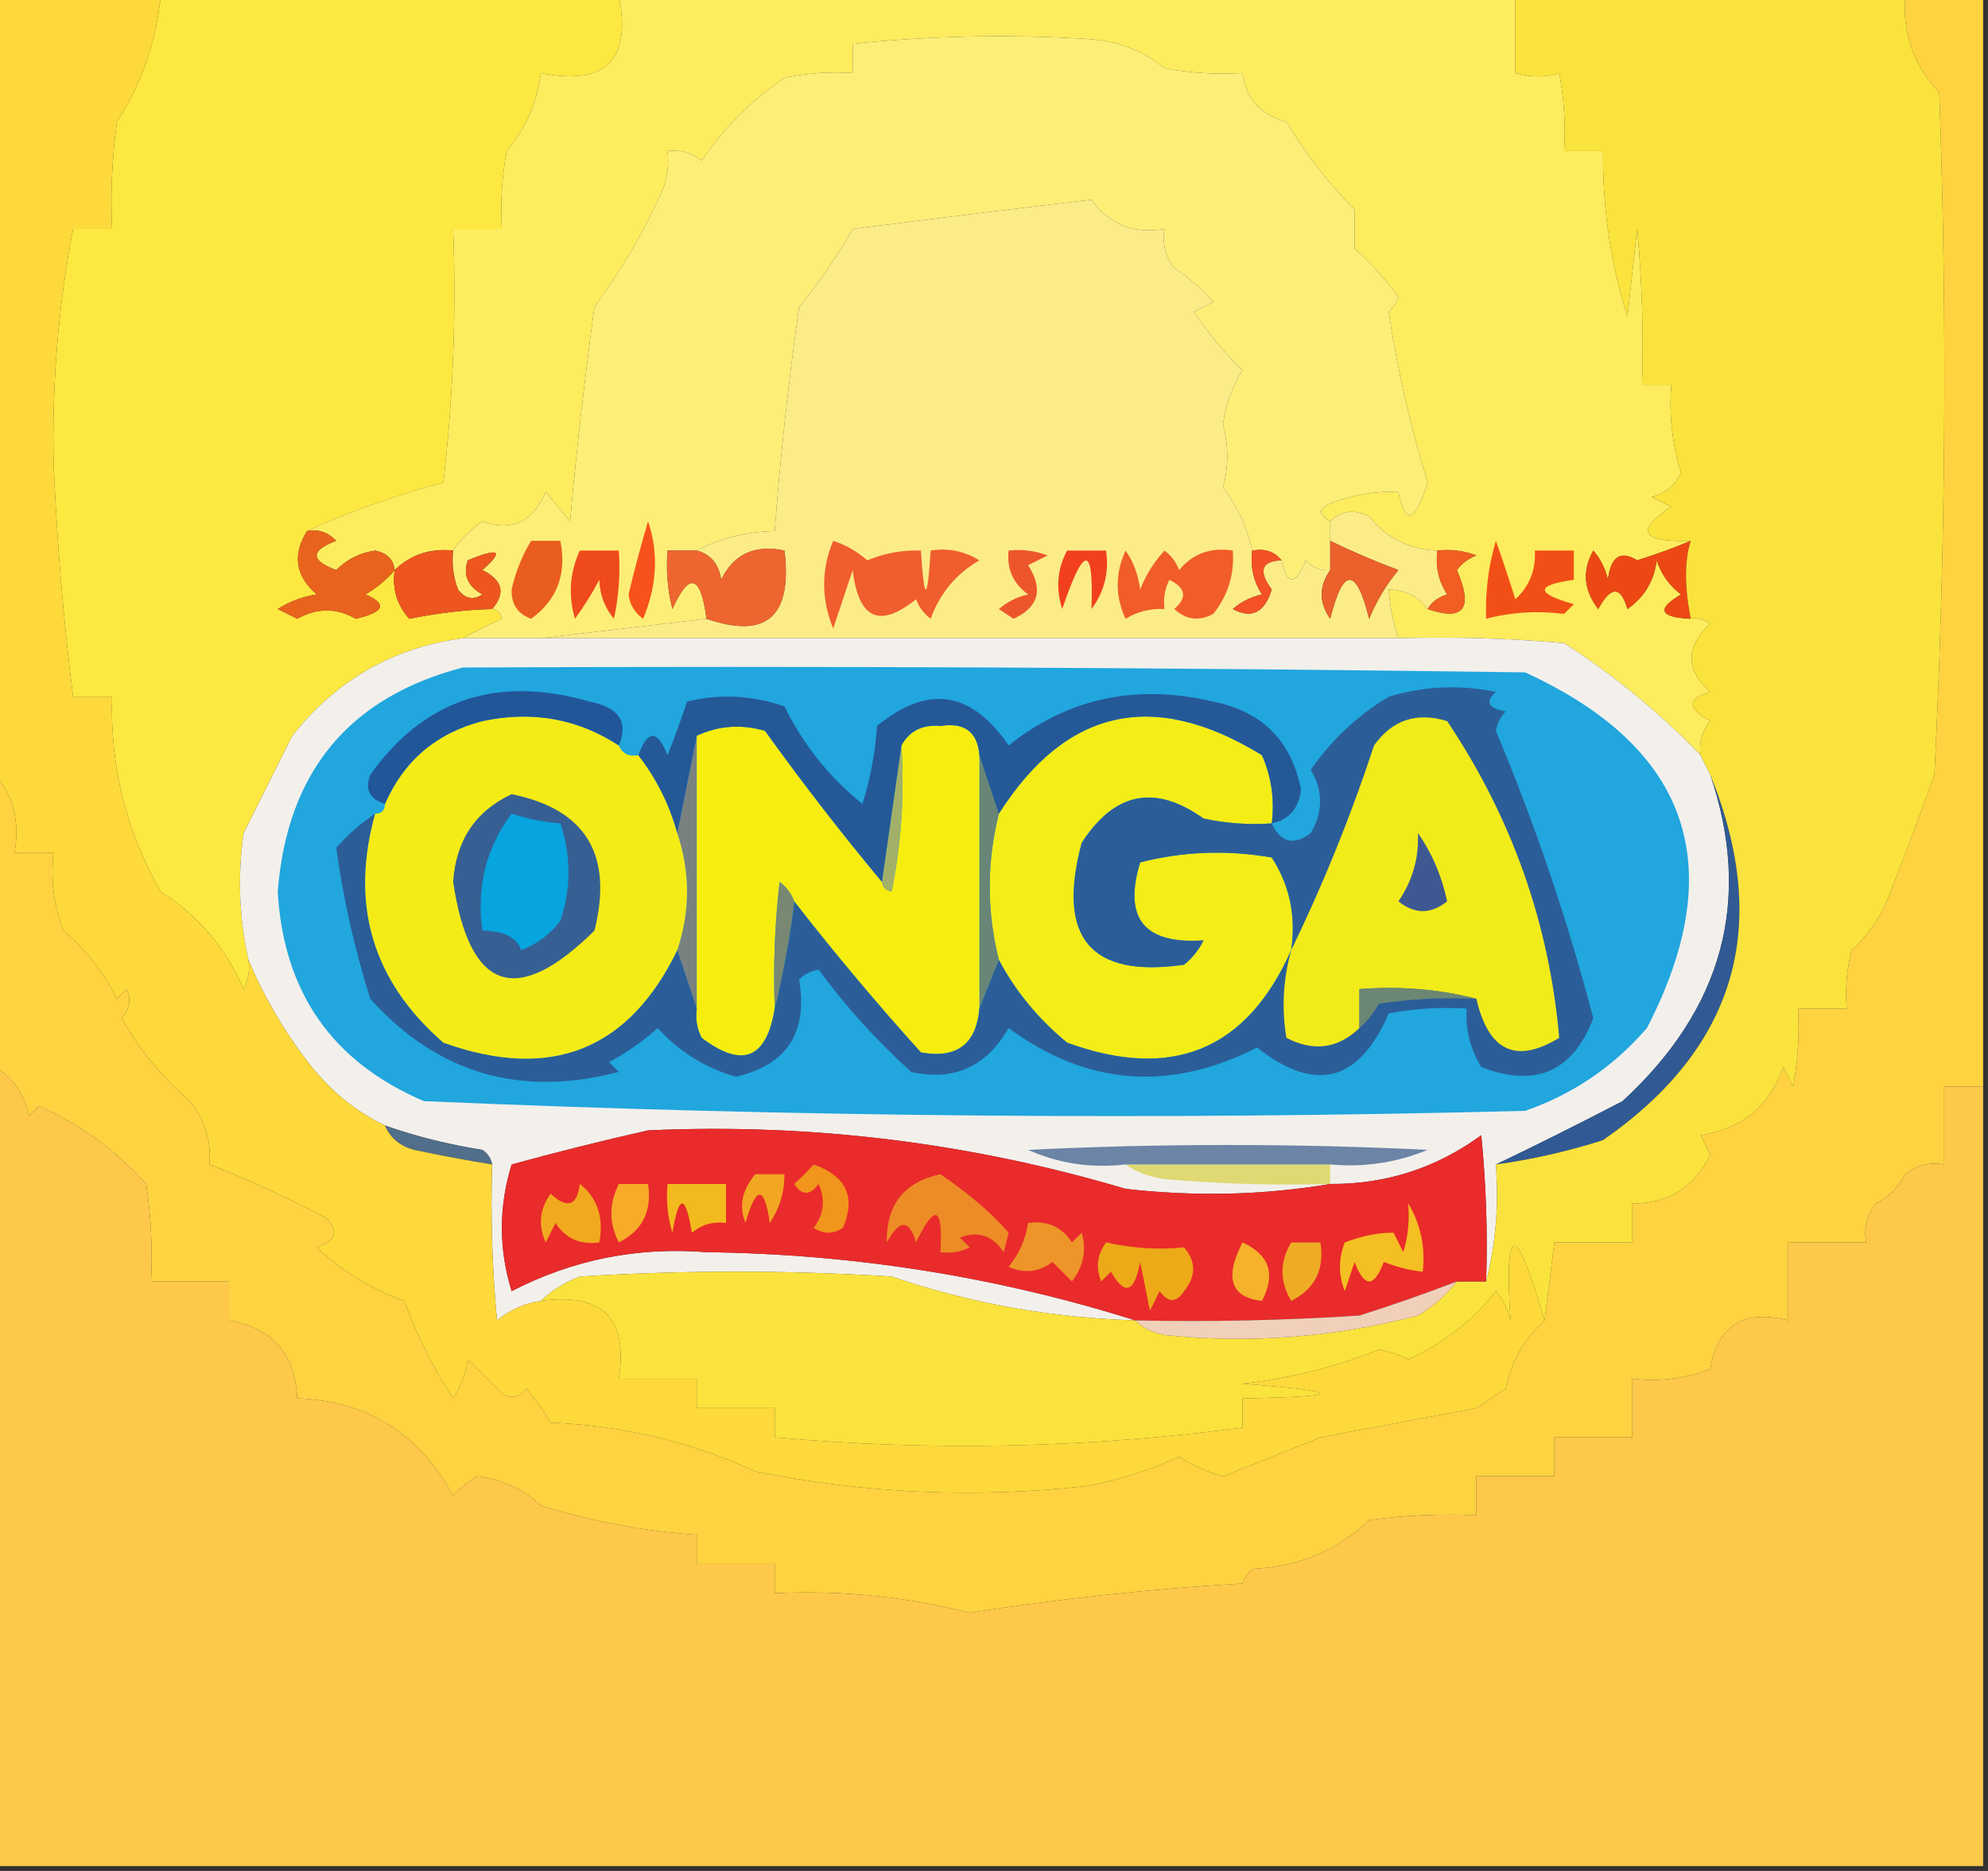 <?xml version="1.0" encoding="UTF-8"?>
<!DOCTYPE svg PUBLIC "-//W3C//DTD SVG 1.1//EN" "http://www.w3.org/Graphics/SVG/1.1/DTD/svg11.dtd">
<svg xmlns="http://www.w3.org/2000/svg" version="1.1" width="204px" height="192px" style="shape-rendering:geometricPrecision; text-rendering:geometricPrecision; image-rendering:optimizeQuality; fill-rule:evenodd; clip-rule:evenodd" xmlns:xlink="http://www.w3.org/1999/xlink">
<rect width="100%" height="100%" fill="#333333" stroke="none"/>
<g><path style="opacity:1" fill="#fde841" d="M 16.5,-0.5 C 32.167,-0.5 47.833,-0.5 63.5,-0.5C 64.825,6.17 62.158,8.836 55.5,7.5C 55.119,10.493 53.953,13.159 52,15.5C 51.503,18.146 51.336,20.813 51.5,23.5C 49.833,23.5 48.167,23.5 46.5,23.5C 46.831,32.192 46.498,40.859 45.5,49.5C 40.581,50.827 35.914,52.494 31.5,54.5C 29.983,56.936 30.316,59.102 32.5,61C 31.062,61.219 29.729,61.719 28.5,62.5C 29.167,62.833 29.833,63.167 30.5,63.5C 32.538,62.365 34.538,62.365 36.5,63.5C 39.461,62.817 39.795,61.984 37.5,61C 38.691,60.302 39.691,59.469 40.5,58.5C 40.231,60.429 40.731,62.095 42,63.5C 44.952,62.904 47.785,62.57 50.5,62.5C 51.043,62.56 51.376,62.893 51.5,63.5C 50.051,64.172 48.718,64.839 47.5,65.5C 40.369,66.444 34.536,69.777 30,75.5C 28.318,78.864 26.651,82.198 25,85.5C 24.371,89.871 24.538,94.204 25.5,98.5C 25.649,99.552 25.483,100.552 25,101.5C 23.187,97.293 20.354,93.96 16.5,91.5C 12.962,85.348 11.295,78.681 11.5,71.5C 10.167,71.5 8.833,71.5 7.5,71.5C 6.503,63.55 5.836,55.55 5.5,47.5C 5.333,39.316 6,31.316 7.5,23.5C 8.833,23.5 10.167,23.5 11.5,23.5C 11.335,19.818 11.501,16.152 12,12.5C 14.55,8.573 16.05,4.24 16.5,-0.5 Z"/></g>
<g><path style="opacity:1" fill="#fdec5e" d="M 63.5,-0.5 C 94.167,-0.5 124.833,-0.5 155.5,-0.5C 155.5,2.167 155.5,4.833 155.5,7.5C 157.201,7.966 158.701,7.966 160,7.5C 160.497,10.146 160.664,12.813 160.5,15.5C 161.833,15.5 163.167,15.5 164.5,15.5C 164.441,21.378 165.275,27.045 167,32.5C 167.333,29.5 167.667,26.5 168,23.5C 168.499,28.823 168.666,34.156 168.5,39.5C 169.5,39.5 170.5,39.5 171.5,39.5C 171.26,42.579 171.593,45.579 172.5,48.5C 171.91,49.799 170.91,50.632 169.5,51C 170.167,51.333 170.833,51.667 171.5,52C 167.755,54.496 168.422,55.663 173.5,55.5C 171.782,56.224 169.948,56.891 168,57.5C 166.284,56.448 165.284,57.114 165,59.5C 164.751,58.376 164.251,57.376 163.5,56.5C 162.337,58.55 162.504,60.55 164,62.5C 165.309,60.109 166.309,60.109 167,62.5C 168.74,61.284 169.74,59.617 170,57.5C 170.465,58.931 171.299,60.097 172.5,61C 169.949,62.516 170.282,63.349 173.5,63.5C 174.239,63.369 174.906,63.536 175.5,64C 172.946,66.397 172.946,68.731 175.5,71C 173.109,71.691 173.109,72.691 175.5,74C 174.663,75.011 174.33,76.178 174.5,77.5C 170.289,73.123 165.622,69.29 160.5,66C 154.843,65.501 149.176,65.334 143.5,65.5C 142.962,63.883 142.629,62.216 142.5,60.5C 144.199,60.527 145.533,61.194 146.5,62.5C 150.207,63.775 151.207,62.441 149.5,58.5C 150.025,57.808 150.692,57.308 151.5,57C 150.207,56.51 148.873,56.343 147.5,56.5C 144.618,56.392 142.285,55.226 140.5,53C 138.934,52.235 137.601,52.402 136.5,53.5C 135.115,52.698 135.282,52.031 137,51.5C 139.099,50.714 141.266,50.38 143.5,50.5C 144.207,53.952 145.207,53.618 146.5,49.5C 144.721,43.748 143.387,37.914 142.5,32C 142.957,31.586 143.291,31.086 143.5,30.5C 142.185,28.684 140.685,27.017 139,25.5C 139,24.167 139,22.833 139,21.5C 136.315,18.802 133.982,15.802 132,12.5C 129.33,11.776 127.83,10.109 127.5,7.5C 124.813,7.664 122.146,7.497 119.5,7C 117.192,5.133 114.525,4.133 111.5,4C 103.488,3.501 95.488,3.667 87.5,4.5C 87.5,5.5 87.5,6.5 87.5,7.5C 85.143,7.337 82.81,7.503 80.5,8C 77.14,10.272 74.306,13.105 72,16.5C 70.989,15.663 69.822,15.33 68.5,15.5C 68.657,16.873 68.49,18.207 68,19.5C 66.108,23.715 63.775,27.715 61,31.5C 59.979,38.985 59.146,46.318 58.5,53.5C 57.667,52.5 56.833,51.5 56,50.5C 54.625,53.61 52.458,54.61 49.5,53.5C 48.265,54.34 47.265,55.34 46.5,56.5C 44.142,56.252 42.142,56.919 40.5,58.5C 40.38,57.414 39.713,56.747 38.5,56.5C 36.945,56.722 35.611,57.389 34.5,58.5C 31.833,57.5 31.833,56.5 34.5,55.5C 33.675,54.614 32.675,54.281 31.5,54.5C 35.914,52.494 40.581,50.827 45.5,49.5C 46.498,40.859 46.831,32.192 46.5,23.5C 48.167,23.5 49.833,23.5 51.5,23.5C 51.336,20.813 51.503,18.146 52,15.5C 53.953,13.159 55.119,10.493 55.5,7.5C 62.158,8.836 64.825,6.17 63.5,-0.5 Z"/></g>
<g><path style="opacity:1" fill="#fdee78" d="M 136.5,53.5 C 136.5,54.167 136.5,54.833 136.5,55.5C 136.5,56.5 136.5,57.5 136.5,58.5C 135.504,58.586 134.671,58.252 134,57.5C 132.929,60.112 132.095,60.112 131.5,57.5C 130.791,56.596 129.791,56.263 128.5,56.5C 127.992,54.158 126.992,51.991 125.5,50C 126.077,47.976 126.077,45.809 125.5,43.5C 125.787,41.514 126.453,39.68 127.5,38C 125.654,36.22 123.987,34.22 122.5,32C 123.167,31.667 123.833,31.333 124.5,31C 123.315,29.647 121.981,28.48 120.5,27.5C 119.571,26.311 119.238,24.978 119.5,23.5C 116.348,24.041 113.848,23.041 112,20.5C 103.862,21.455 95.696,22.455 87.5,23.5C 85.965,26.232 84.132,28.898 82,31.5C 80.88,39.425 80.046,47.092 79.5,54.5C 76.572,54.565 73.905,55.232 71.5,56.5C 70.5,56.5 69.5,56.5 68.5,56.5C 68.338,58.527 68.504,60.527 69,62.5C 70.735,58.64 71.901,58.973 72.5,63.5C 66.833,64.167 61.167,64.833 55.5,65.5C 52.833,65.5 50.167,65.5 47.5,65.5C 48.718,64.839 50.051,64.172 51.5,63.5C 51.376,62.893 51.043,62.56 50.5,62.5C 51.914,60.861 51.58,59.528 49.5,58.5C 51.762,56.492 51.262,56.159 48,57.5C 47.493,58.996 47.993,60.163 49.5,61C 48.551,61.617 47.718,61.451 47,60.5C 46.51,59.207 46.343,57.873 46.5,56.5C 47.265,55.34 48.265,54.34 49.5,53.5C 52.458,54.61 54.625,53.61 56,50.5C 56.833,51.5 57.667,52.5 58.5,53.5C 59.146,46.318 59.979,38.985 61,31.5C 63.775,27.715 66.108,23.715 68,19.5C 68.49,18.207 68.657,16.873 68.5,15.5C 69.822,15.33 70.989,15.663 72,16.5C 74.306,13.105 77.14,10.272 80.5,8C 82.81,7.503 85.143,7.337 87.5,7.5C 87.5,6.5 87.5,5.5 87.5,4.5C 95.488,3.667 103.488,3.501 111.5,4C 114.525,4.133 117.192,5.133 119.5,7C 122.146,7.497 124.813,7.664 127.5,7.5C 127.83,10.109 129.33,11.776 132,12.5C 133.982,15.802 136.315,18.802 139,21.5C 139,22.833 139,24.167 139,25.5C 140.685,27.017 142.185,28.684 143.5,30.5C 143.291,31.086 142.957,31.586 142.5,32C 143.387,37.914 144.721,43.748 146.5,49.5C 145.207,53.618 144.207,53.952 143.5,50.5C 141.266,50.38 139.099,50.714 137,51.5C 135.282,52.031 135.115,52.698 136.5,53.5 Z"/></g>
<g><path style="opacity:1" fill="#fbec88" d="M 128.5,56.5 C 128.286,58.144 128.62,59.644 129.5,61C 128.376,61.249 127.376,61.749 126.5,62.5C 128.438,63.535 129.772,62.868 130.5,60.5C 129.097,58.583 129.43,57.583 131.5,57.5C 132.095,60.112 132.929,60.112 134,57.5C 134.671,58.252 135.504,58.586 136.5,58.5C 135.334,60.166 135.334,61.833 136.5,63.5C 137.833,58.167 139.167,58.167 140.5,63.5C 141.248,61.667 142.248,60.001 143.5,58.5C 141.061,57.593 138.728,56.593 136.5,55.5C 136.5,54.833 136.5,54.167 136.5,53.5C 137.601,52.402 138.934,52.235 140.5,53C 142.285,55.226 144.618,56.392 147.5,56.5C 147.286,58.144 147.62,59.644 148.5,61C 147.584,61.278 146.918,61.778 146.5,62.5C 145.533,61.194 144.199,60.527 142.5,60.5C 142.629,62.216 142.962,63.883 143.5,65.5C 114.167,65.5 84.833,65.5 55.5,65.5C 61.167,64.833 66.833,64.167 72.5,63.5C 78.648,65.612 81.314,63.279 80.5,56.5C 77.453,55.855 75.287,56.855 74,59.5C 73.764,57.881 72.931,56.881 71.5,56.5C 73.905,55.232 76.572,54.565 79.5,54.5C 80.046,47.092 80.88,39.425 82,31.5C 84.132,28.898 85.965,26.232 87.5,23.5C 95.696,22.455 103.862,21.455 112,20.5C 113.848,23.041 116.348,24.041 119.5,23.5C 119.238,24.978 119.571,26.311 120.5,27.5C 121.981,28.48 123.315,29.647 124.5,31C 123.833,31.333 123.167,31.667 122.5,32C 123.987,34.22 125.654,36.22 127.5,38C 126.453,39.68 125.787,41.514 125.5,43.5C 126.077,45.809 126.077,47.976 125.5,50C 126.992,51.991 127.992,54.158 128.5,56.5 Z"/></g>
<g><path style="opacity:1" fill="#ed561e" d="M 46.5,56.5 C 46.343,57.873 46.51,59.207 47,60.5C 47.718,61.451 48.551,61.617 49.5,61C 47.993,60.163 47.493,58.996 48,57.5C 51.262,56.159 51.762,56.492 49.5,58.5C 51.58,59.528 51.914,60.861 50.5,62.5C 47.785,62.57 44.952,62.904 42,63.5C 40.731,62.095 40.231,60.429 40.5,58.5C 42.142,56.919 44.142,56.252 46.5,56.5 Z"/></g>
<g><path style="opacity:1" fill="#ef652f" d="M 71.5,56.5 C 72.931,56.881 73.764,57.881 74,59.5C 75.287,56.855 77.453,55.855 80.5,56.5C 81.314,63.279 78.648,65.612 72.5,63.5C 71.901,58.973 70.735,58.64 69,62.5C 68.504,60.527 68.338,58.527 68.5,56.5C 69.5,56.5 70.5,56.5 71.5,56.5 Z"/></g>
<g><path style="opacity:1" fill="#e9631d" d="M 31.5,54.5 C 32.675,54.281 33.675,54.614 34.5,55.5C 31.833,56.5 31.833,57.5 34.5,58.5C 35.611,57.389 36.945,56.722 38.5,56.5C 39.713,56.747 40.38,57.414 40.5,58.5C 39.691,59.469 38.691,60.302 37.5,61C 39.795,61.984 39.461,62.817 36.5,63.5C 34.538,62.365 32.538,62.365 30.5,63.5C 29.833,63.167 29.167,62.833 28.5,62.5C 29.729,61.719 31.062,61.219 32.5,61C 30.316,59.102 29.983,56.936 31.5,54.5 Z"/></g>
<g><path style="opacity:1" fill="#f7521b" d="M 66.5,53.5 C 67.595,56.717 67.429,60.05 66,63.5C 65.13,62.892 64.63,62.059 64.5,61C 65.108,58.447 65.775,55.947 66.5,53.5 Z"/></g>
<g><path style="opacity:1" fill="#f05d2e" d="M 85.5,55.5 C 86.756,55.904 87.923,56.571 89,57.5C 90.766,56.767 92.599,56.433 94.5,56.5C 94.833,61.833 95.167,61.833 95.5,56.5C 97.288,56.215 98.955,56.548 100.5,57.5C 98.102,58.898 96.435,60.898 95.5,63.5C 94.808,62.975 94.308,62.308 94,61.5C 90.255,64.52 88.089,63.52 87.5,58.5C 86.833,60.5 86.167,62.5 85.5,64.5C 84.259,61.463 84.259,58.463 85.5,55.5 Z"/></g>
<g><path style="opacity:1" fill="#ed562c" d="M 103.5,56.5 C 104.873,56.343 106.207,56.51 107.5,57C 106.833,57.333 106.167,57.667 105.5,58C 107.09,60.48 106.59,62.313 104,63.5C 103.5,63.167 103,62.833 102.5,62.5C 103.376,61.749 104.376,61.249 105.5,61C 103.963,59.89 103.297,58.39 103.5,56.5 Z"/></g>
<g><path style="opacity:1" fill="#f24f16" d="M 153.5,55.5 C 154.165,57.369 154.831,59.369 155.5,61.5C 156.95,60.15 157.617,58.483 157.5,56.5C 158.833,56.5 160.167,56.5 161.5,56.5C 161.5,57.5 161.5,58.5 161.5,59.5C 157.544,60.053 157.544,60.886 161.5,62C 161.167,62.333 160.833,62.667 160.5,63C 157.729,62.653 155.062,62.82 152.5,63.5C 152.401,60.763 152.735,58.096 153.5,55.5 Z"/></g>
<g><path style="opacity:1" fill="#e95d1f" d="M 54.5,55.5 C 55.5,55.5 56.5,55.5 57.5,55.5C 58.172,58.908 57.172,61.575 54.5,63.5C 53.12,63 52.453,62 52.5,60.5C 52.902,58.7 53.569,57.033 54.5,55.5 Z"/></g>
<g><path style="opacity:1" fill="#ef4a1b" d="M 59.5,56.5 C 60.833,56.5 62.167,56.5 63.5,56.5C 63.663,58.857 63.497,61.19 63,63.5C 62.033,62.322 61.533,60.989 61.5,59.5C 60.757,60.908 59.923,62.241 59,63.5C 58.297,61.071 58.463,58.737 59.5,56.5 Z"/></g>
<g><path style="opacity:1" fill="#f2401f" d="M 109.5,56.5 C 110.833,56.5 112.167,56.5 113.5,56.5C 113.819,58.751 113.319,60.751 112,62.5C 112.247,55.864 111.247,55.864 109,62.5C 108.322,60.402 108.489,58.402 109.5,56.5 Z"/></g>
<g><path style="opacity:1" fill="#eb602b" d="M 136.5,55.5 C 138.728,56.593 141.061,57.593 143.5,58.5C 142.248,60.001 141.248,61.667 140.5,63.5C 139.167,58.167 137.833,58.167 136.5,63.5C 135.334,61.833 135.334,60.166 136.5,58.5C 136.5,57.5 136.5,56.5 136.5,55.5 Z"/></g>
<g><path style="opacity:1" fill="#ed4813" d="M 173.5,55.5 C 172.85,57.553 172.85,60.22 173.5,63.5C 170.282,63.349 169.949,62.516 172.5,61C 171.299,60.097 170.465,58.931 170,57.5C 169.74,59.617 168.74,61.284 167,62.5C 166.309,60.109 165.309,60.109 164,62.5C 162.504,60.55 162.337,58.55 163.5,56.5C 164.251,57.376 164.751,58.376 165,59.5C 165.284,57.114 166.284,56.448 168,57.5C 169.948,56.891 171.782,56.224 173.5,55.5 Z"/></g>
<g><path style="opacity:1" fill="#f05c2a" d="M 115.5,56.5 C 116.29,57.608 116.79,58.942 117,60.5C 117.583,58.998 118.416,57.665 119.5,56.5C 120.192,57.025 120.692,57.692 121,58.5C 122.401,56.808 124.234,56.141 126.5,56.5C 126.683,58.936 126.016,61.103 124.5,63C 123.056,63.781 121.723,63.614 120.5,62.5C 121.855,61.325 121.688,60.325 120,59.5C 119.517,60.448 119.351,61.448 119.5,62.5C 118.07,62.421 116.736,62.754 115.5,63.5C 114.425,61.189 114.425,58.855 115.5,56.5 Z"/></g>
<g><path style="opacity:1" fill="#f45126" d="M 128.5,56.5 C 129.791,56.263 130.791,56.596 131.5,57.5C 129.43,57.583 129.097,58.583 130.5,60.5C 129.772,62.868 128.438,63.535 126.5,62.5C 127.376,61.749 128.376,61.249 129.5,61C 128.62,59.644 128.286,58.144 128.5,56.5 Z"/></g>
<g><path style="opacity:1" fill="#f25e22" d="M 147.5,56.5 C 148.873,56.343 150.207,56.51 151.5,57C 150.692,57.308 150.025,57.808 149.5,58.5C 151.207,62.441 150.207,63.775 146.5,62.5C 146.918,61.778 147.584,61.278 148.5,61C 147.62,59.644 147.286,58.144 147.5,56.5 Z"/></g>
<g><path style="opacity:1" fill="#f3f0ec" d="M 47.5,65.5 C 50.167,65.5 52.833,65.5 55.5,65.5C 84.833,65.5 114.167,65.5 143.5,65.5C 149.176,65.334 154.843,65.501 160.5,66C 165.622,69.29 170.289,73.123 174.5,77.5C 174.833,78.167 175.167,78.833 175.5,79.5C 179.83,92.332 176.83,103.499 166.5,113C 162.043,115.324 157.709,117.491 153.5,119.5C 153.817,123.702 153.483,127.702 152.5,131.5C 152.666,126.489 152.499,121.489 152,116.5C 147.376,119.875 142.209,121.541 136.5,121.5C 129.679,122.655 122.679,122.821 115.5,122C 99.495,117.248 83.162,115.248 66.5,116C 61.803,117.06 57.136,118.227 52.5,119.5C 51.167,123.833 51.167,128.167 52.5,132.5C 58.773,129.266 65.44,127.932 72.5,128.5C 87.638,128.691 102.305,131.024 116.5,135.5C 107.876,135.247 99.543,133.747 91.5,131C 80.833,130.333 70.167,130.333 59.5,131C 57.934,131.608 56.6,132.442 55.5,133.5C 53.83,133.751 52.33,134.418 51,135.5C 50.501,130.177 50.334,124.844 50.5,119.5C 50.389,118.883 50.056,118.383 49.5,118C 46.071,117.467 42.738,116.633 39.5,115.5C 36.587,114.094 34.087,112.094 32,109.5C 29.289,106.067 27.123,102.4 25.5,98.5C 24.538,94.204 24.371,89.871 25,85.5C 26.651,82.198 28.318,78.864 30,75.5C 34.536,69.777 40.369,66.444 47.5,65.5 Z"/></g>
<g><path style="opacity:1" fill="#21a6de" d="M 47.5,68.5 C 83.835,68.333 120.168,68.5 156.5,69C 173.389,76.758 177.556,88.925 169,105.5C 165.579,109.458 161.412,112.292 156.5,114C 118.8,114.962 81.133,114.629 43.5,113C 34.091,108.989 29.091,101.823 28.5,91.5C 29.467,79.215 35.8,71.548 47.5,68.5 Z"/></g>
<g><path style="opacity:1" fill="#f4ed16" d="M 130.5,84.5 C 128.143,84.663 125.81,84.497 123.5,84C 118.523,80.45 114.357,81.284 111,86.5C 108.402,96.222 111.902,100.389 121.5,99C 122.357,98.311 123.023,97.478 123.5,96.5C 117.414,96.919 115.247,94.253 117,88.5C 121.413,87.368 125.913,87.201 130.5,88C 132.34,90.826 133.006,93.993 132.5,97.5C 127.943,107.77 120.277,110.936 109.5,107C 106.519,104.536 104.186,101.703 102.5,98.5C 101.248,93.509 101.248,88.509 102.5,83.5C 109.393,72.671 118.393,70.671 129.5,77.5C 130.474,79.743 130.808,82.076 130.5,84.5 Z"/></g>
<g><path style="opacity:1" fill="#688575" d="M 100.5,77.5 C 101.167,79.5 101.833,81.5 102.5,83.5C 101.248,88.509 101.248,93.509 102.5,98.5C 101.833,100.167 101.167,101.833 100.5,103.5C 100.5,94.833 100.5,86.167 100.5,77.5 Z"/></g>
<g><path style="opacity:1" fill="#79827f" d="M 71.5,75.5 C 71.5,84.833 71.5,94.167 71.5,103.5C 70.833,101.5 70.167,99.5 69.5,97.5C 70.833,93.5 70.833,89.5 69.5,85.5C 70.167,82.167 70.833,78.833 71.5,75.5 Z"/></g>
<g><path style="opacity:1" fill="#f7ee10" d="M 90.5,90.5 C 90.56,91.043 90.893,91.376 91.5,91.5C 92.494,86.544 92.828,81.544 92.5,76.5C 93.312,75.007 94.645,74.34 96.5,74.5C 98.982,74.11 100.315,75.11 100.5,77.5C 100.5,86.167 100.5,94.833 100.5,103.5C 100.183,107.165 98.183,108.665 94.5,108C 89.926,102.935 85.593,97.769 81.5,92.5C 81.217,91.711 80.717,91.044 80,90.5C 79.501,94.821 79.334,99.154 79.5,103.5C 78.662,108.668 76.162,109.668 72,106.5C 71.517,105.552 71.35,104.552 71.5,103.5C 71.5,94.167 71.5,84.833 71.5,75.5C 73.737,74.463 76.071,74.297 78.5,75C 82.333,80.328 86.333,85.495 90.5,90.5 Z"/></g>
<g><path style="opacity:1" fill="#2b5e98" d="M 38.5,83.5 C 35.897,92.853 38.23,100.686 45.5,107C 56.514,110.948 64.514,107.781 69.5,97.5C 70.167,99.5 70.833,101.5 71.5,103.5C 71.35,104.552 71.517,105.552 72,106.5C 76.162,109.668 78.662,108.668 79.5,103.5C 80.427,99.646 81.094,95.979 81.5,92.5C 85.593,97.769 89.926,102.935 94.5,108C 98.183,108.665 100.183,107.165 100.5,103.5C 101.167,101.833 101.833,100.167 102.5,98.5C 104.186,101.703 106.519,104.536 109.5,107C 120.277,110.936 127.943,107.77 132.5,97.5C 133.006,93.993 132.34,90.826 130.5,88C 125.913,87.201 121.413,87.368 117,88.5C 115.247,94.253 117.414,96.919 123.5,96.5C 123.023,97.478 122.357,98.311 121.5,99C 111.902,100.389 108.402,96.222 111,86.5C 114.357,81.284 118.523,80.45 123.5,84C 125.81,84.497 128.143,84.663 130.5,84.5C 131.427,86.476 132.76,86.809 134.5,85.5C 135.78,83.298 135.78,81.132 134.5,79C 136.656,75.907 139.322,73.407 142.5,71.5C 146.108,70.407 149.775,70.24 153.5,71C 152.366,72.016 152.699,72.683 154.5,73C 153.978,73.561 153.645,74.228 153.5,75C 157.523,84.59 160.857,94.424 163.5,104.5C 161.381,109.993 157.548,111.66 152,109.5C 150.872,107.655 150.372,105.655 150.5,103.5C 147.813,103.336 145.146,103.503 142.5,104C 139.474,111.047 134.974,112.214 129,107.5C 120.001,112.068 111.501,111.401 103.5,105.5C 101.212,109.48 97.879,110.98 93.5,110C 89.941,106.778 86.774,103.278 84,99.5C 83.228,99.645 82.561,99.978 82,100.5C 82.936,105.944 80.769,109.277 75.5,110.5C 72.323,109.563 69.657,107.896 67.5,105.5C 65.972,106.861 64.305,108.028 62.5,109C 62.833,109.333 63.167,109.667 63.5,110C 53.373,112.65 44.873,110.15 38,102.5C 36.386,97.392 35.22,92.225 34.5,87C 35.736,85.612 37.069,84.446 38.5,83.5 Z"/></g>
<g><path style="opacity:1" fill="#f2eb1a" d="M 151.5,102.5 C 147.702,101.517 143.702,101.183 139.5,101.5C 139.5,102.833 139.5,104.167 139.5,105.5C 137.284,107.621 134.784,107.954 132,106.5C 131.505,103.469 131.671,100.469 132.5,97.5C 135.779,90.757 138.613,83.757 141,76.5C 142.856,73.881 145.356,73.048 148.5,74C 155.139,83.921 158.972,94.754 160,106.5C 155.572,109.209 152.739,107.876 151.5,102.5 Z"/></g>
<g><path style="opacity:1" fill="#a3b168" d="M 92.5,76.5 C 92.828,81.544 92.494,86.544 91.5,91.5C 90.893,91.376 90.56,91.043 90.5,90.5C 91.167,85.833 91.833,81.167 92.5,76.5 Z"/></g>
<g><path style="opacity:1" fill="#f5ec15" d="M 63.5,76.5 C 63.842,77.338 64.508,77.672 65.5,77.5C 67.358,79.883 68.692,82.55 69.5,85.5C 70.833,89.5 70.833,93.5 69.5,97.5C 64.514,107.781 56.514,110.948 45.5,107C 38.23,100.686 35.897,92.853 38.5,83.5C 39.167,83.5 39.5,83.167 39.5,82.5C 41.438,78.064 44.772,75.231 49.5,74C 54.632,72.914 59.299,73.748 63.5,76.5 Z"/></g>
<g><path style="opacity:1" fill="#255897" d="M 130.5,84.5 C 130.808,82.076 130.474,79.743 129.5,77.5C 118.393,70.671 109.393,72.671 102.5,83.5C 101.833,81.5 101.167,79.5 100.5,77.5C 100.315,75.11 98.982,74.11 96.5,74.5C 94.645,74.34 93.312,75.007 92.5,76.5C 91.833,81.167 91.167,85.833 90.5,90.5C 86.333,85.495 82.333,80.328 78.5,75C 76.071,74.297 73.737,74.463 71.5,75.5C 70.833,78.833 70.167,82.167 69.5,85.5C 68.692,82.55 67.358,79.883 65.5,77.5C 66.466,74.875 67.466,74.875 68.5,77.5C 69.23,75.659 69.897,73.825 70.5,72C 73.882,71.176 77.216,71.343 80.5,72.5C 82.437,76.435 85.104,79.768 88.5,82.5C 89.318,79.893 89.818,77.226 90,74.5C 95.184,70.225 99.684,70.891 103.5,76.5C 109.6,71.637 116.6,70.137 124.5,72C 129.514,73.013 132.514,76.013 133.5,81C 133.293,82.95 132.293,84.116 130.5,84.5 Z"/></g>
<g><path style="opacity:1" fill="#215699" d="M 63.5,76.5 C 59.299,73.748 54.632,72.914 49.5,74C 44.772,75.231 41.438,78.064 39.5,82.5C 37.915,81.998 37.415,80.998 38,79.5C 43.529,71.755 51.029,69.255 60.5,72C 63.528,72.598 64.528,74.098 63.5,76.5 Z"/></g>
<g><path style="opacity:1" fill="#fed241" d="M 195.5,-0.5 C 198.167,-0.5 200.833,-0.5 203.5,-0.5C 203.5,36.833 203.5,74.167 203.5,111.5C 202.167,111.5 200.833,111.5 199.5,111.5C 199.5,114.167 199.5,116.833 199.5,119.5C 198.022,119.238 196.689,119.571 195.5,120.5C 194.833,121.833 193.833,122.833 192.5,123.5C 191.571,124.689 191.238,126.022 191.5,127.5C 188.833,127.5 186.167,127.5 183.5,127.5C 183.5,130.167 183.5,132.833 183.5,135.5C 178.925,134.343 176.258,136.01 175.5,140.5C 172.914,141.48 170.247,141.813 167.5,141.5C 167.5,143.5 167.5,145.5 167.5,147.5C 164.833,147.5 162.167,147.5 159.5,147.5C 159.5,148.833 159.5,150.167 159.5,151.5C 156.833,151.5 154.167,151.5 151.5,151.5C 151.5,152.833 151.5,154.167 151.5,155.5C 147.818,155.335 144.152,155.501 140.5,156C 137.232,159.125 133.232,160.792 128.5,161C 128.043,161.414 127.709,161.914 127.5,162.5C 118.107,163.06 108.773,164.06 99.5,165.5C 92.934,163.846 86.267,163.179 79.5,163.5C 79.5,162.5 79.5,161.5 79.5,160.5C 76.833,160.5 74.167,160.5 71.5,160.5C 71.5,159.5 71.5,158.5 71.5,157.5C 66.067,157.143 60.734,156.143 55.5,154.5C 53.744,152.835 51.577,151.835 49,151.5C 48.05,152.022 47.216,152.689 46.5,153.5C 42.977,147.081 37.643,143.747 30.5,143.5C 30.297,138.964 27.964,136.298 23.5,135.5C 23.5,134.167 23.5,132.833 23.5,131.5C 20.833,131.5 18.167,131.5 15.5,131.5C 15.665,128.15 15.498,124.817 15,121.5C 11.896,118.063 8.229,115.396 4,113.5C 3.667,113.833 3.333,114.167 3,114.5C 2.451,112.24 1.284,110.574 -0.5,109.5C -0.5,99.5 -0.5,89.5 -0.5,79.5C 1.369,81.635 2.036,84.302 1.5,87.5C 2.833,87.5 4.167,87.5 5.5,87.5C 5.187,90.247 5.52,92.913 6.5,95.5C 8.804,97.431 10.638,99.764 12,102.5C 12.333,102.167 12.667,101.833 13,101.5C 13.492,102.549 13.326,103.549 12.5,104.5C 14.33,107.748 16.663,110.582 19.5,113C 21.013,114.879 21.68,117.046 21.5,119.5C 25.604,121.104 29.604,122.937 33.5,125C 34.815,126.395 34.481,127.395 32.5,128C 35.128,130.466 38.128,132.299 41.5,133.5C 42.791,137.054 44.458,140.387 46.5,143.5C 47.281,142.271 47.781,140.938 48,139.5C 49.167,140.667 50.333,141.833 51.5,143C 52.449,143.617 53.282,143.451 54,142.5C 54.956,143.579 55.789,144.745 56.5,146C 63.915,146.293 70.915,147.959 77.5,151C 88.765,153.272 100.098,153.772 111.5,152.5C 114.811,151.882 117.978,150.882 121,149.5C 122.396,150.394 123.896,151.061 125.5,151.5C 128.896,150.169 132.229,148.835 135.5,147.5C 140.833,146.5 146.167,145.5 151.5,144.5C 152.5,143.833 153.5,143.167 154.5,142.5C 155.094,139.692 156.427,137.359 158.5,135.5C 158.833,132.833 159.167,130.167 159.5,127.5C 162.167,127.5 164.833,127.5 167.5,127.5C 167.5,126.167 167.5,124.833 167.5,123.5C 171.155,123.528 173.822,121.861 175.5,118.5C 175.167,117.833 174.833,117.167 174.5,116.5C 178.766,115.818 181.599,113.485 183,109.5C 183.333,110.167 183.667,110.833 184,111.5C 184.497,108.854 184.664,106.187 184.5,103.5C 186.167,103.5 187.833,103.5 189.5,103.5C 189.338,101.473 189.505,99.473 190,97.5C 191.829,95.844 193.163,93.844 194,91.5C 195.565,87.505 197.065,83.505 198.5,79.5C 199.666,56.174 199.833,32.84 199,9.5C 196.353,6.727 195.186,3.394 195.5,-0.5 Z"/></g>
<g><path style="opacity:1" fill="#6b8774" d="M 151.5,102.5 C 148.15,102.335 144.817,102.502 141.5,103C 140.934,103.995 140.267,104.828 139.5,105.5C 139.5,104.167 139.5,102.833 139.5,101.5C 143.702,101.183 147.702,101.517 151.5,102.5 Z"/></g>
<g><path style="opacity:1" fill="#315a94" d="M 175.5,79.5 C 181.804,95.029 178.137,107.529 164.5,117C 160.896,118.154 157.229,118.987 153.5,119.5C 157.709,117.491 162.043,115.324 166.5,113C 176.83,103.499 179.83,92.332 175.5,79.5 Z"/></g>
<g><path style="opacity:1" fill="#788872" d="M 81.5,92.5 C 81.094,95.979 80.427,99.646 79.5,103.5C 79.334,99.154 79.501,94.821 80,90.5C 80.717,91.044 81.217,91.711 81.5,92.5 Z"/></g>
<g><path style="opacity:1" fill="#3e5992" d="M 145.5,85.5 C 146.942,87.54 147.942,89.873 148.5,92.5C 146.833,93.833 145.167,93.833 143.5,92.5C 144.946,90.382 145.613,88.049 145.5,85.5 Z"/></g>
<g><path style="opacity:1" fill="#366093" d="M 52.5,81.5 C 60.117,83.045 62.951,87.711 61,95.5C 53.011,103.396 48.178,101.73 46.5,90.5C 46.785,86.24 48.785,83.24 52.5,81.5 Z"/></g>
<g><path style="opacity:1" fill="#07a4df" d="M 52.5,83.5 C 54.117,84.038 55.784,84.371 57.5,84.5C 58.618,87.855 58.618,91.188 57.5,94.5C 56.45,95.885 55.116,96.885 53.5,97.5C 52.994,96.176 51.661,95.509 49.5,95.5C 48.885,91.009 49.885,87.009 52.5,83.5 Z"/></g>
<g><path style="opacity:1" fill="#fbe33d" d="M 155.5,-0.5 C 168.833,-0.5 182.167,-0.5 195.5,-0.5C 195.186,3.394 196.353,6.727 199,9.5C 199.833,32.84 199.666,56.174 198.5,79.5C 197.065,83.505 195.565,87.505 194,91.5C 193.163,93.844 191.829,95.844 190,97.5C 189.505,99.473 189.338,101.473 189.5,103.5C 187.833,103.5 186.167,103.5 184.5,103.5C 184.664,106.187 184.497,108.854 184,111.5C 183.667,110.833 183.333,110.167 183,109.5C 181.599,113.485 178.766,115.818 174.5,116.5C 174.833,117.167 175.167,117.833 175.5,118.5C 173.822,121.861 171.155,123.528 167.5,123.5C 167.5,124.833 167.5,126.167 167.5,127.5C 164.833,127.5 162.167,127.5 159.5,127.5C 159.167,130.167 158.833,132.833 158.5,135.5C 155.517,125.302 154.35,125.302 155,135.5C 154.751,134.376 154.251,133.376 153.5,132.5C 151.121,135.535 148.121,137.869 144.5,139.5C 143.554,139.013 142.554,138.68 141.5,138.5C 136.998,140.292 132.331,141.459 127.5,142C 138.146,142.829 138.146,143.329 127.5,143.5C 127.5,144.5 127.5,145.5 127.5,146.5C 111.537,148.61 95.537,148.943 79.5,147.5C 79.5,146.5 79.5,145.5 79.5,144.5C 76.833,144.5 74.167,144.5 71.5,144.5C 71.5,143.5 71.5,142.5 71.5,141.5C 68.833,141.5 66.167,141.5 63.5,141.5C 64.481,135.308 61.815,132.641 55.5,133.5C 56.6,132.442 57.934,131.608 59.5,131C 70.167,130.333 80.833,130.333 91.5,131C 99.543,133.747 107.876,135.247 116.5,135.5C 117.263,136.268 118.263,136.768 119.5,137C 128.287,137.909 136.953,137.242 145.5,135C 147.093,134.051 148.426,132.885 149.5,131.5C 150.5,131.5 151.5,131.5 152.5,131.5C 153.483,127.702 153.817,123.702 153.5,119.5C 157.229,118.987 160.896,118.154 164.5,117C 178.137,107.529 181.804,95.029 175.5,79.5C 175.167,78.833 174.833,78.167 174.5,77.5C 174.33,76.178 174.663,75.011 175.5,74C 173.109,72.691 173.109,71.691 175.5,71C 172.946,68.731 172.946,66.397 175.5,64C 174.906,63.536 174.239,63.369 173.5,63.5C 172.85,60.22 172.85,57.553 173.5,55.5C 168.422,55.663 167.755,54.496 171.5,52C 170.833,51.667 170.167,51.333 169.5,51C 170.91,50.632 171.91,49.799 172.5,48.5C 171.593,45.579 171.26,42.579 171.5,39.5C 170.5,39.5 169.5,39.5 168.5,39.5C 168.666,34.156 168.499,28.823 168,23.5C 167.667,26.5 167.333,29.5 167,32.5C 165.275,27.045 164.441,21.378 164.5,15.5C 163.167,15.5 161.833,15.5 160.5,15.5C 160.664,12.813 160.497,10.146 160,7.5C 158.701,7.966 157.201,7.966 155.5,7.5C 155.5,4.833 155.5,2.167 155.5,-0.5 Z"/></g>
<g><path style="opacity:1" fill="#fec94a" d="M -0.5,109.5 C 1.284,110.574 2.451,112.24 3,114.5C 3.333,114.167 3.667,113.833 4,113.5C 8.229,115.396 11.896,118.063 15,121.5C 15.498,124.817 15.665,128.15 15.5,131.5C 18.167,131.5 20.833,131.5 23.5,131.5C 23.5,132.833 23.5,134.167 23.5,135.5C 27.964,136.298 30.297,138.964 30.5,143.5C 37.643,143.747 42.977,147.081 46.5,153.5C 47.216,152.689 48.05,152.022 49,151.5C 51.577,151.835 53.744,152.835 55.5,154.5C 60.734,156.143 66.067,157.143 71.5,157.5C 71.5,158.5 71.5,159.5 71.5,160.5C 74.167,160.5 76.833,160.5 79.5,160.5C 79.5,161.5 79.5,162.5 79.5,163.5C 86.267,163.179 92.934,163.846 99.5,165.5C 108.773,164.06 118.107,163.06 127.5,162.5C 127.709,161.914 128.043,161.414 128.5,161C 133.232,160.792 137.232,159.125 140.5,156C 144.152,155.501 147.818,155.335 151.5,155.5C 151.5,154.167 151.5,152.833 151.5,151.5C 154.167,151.5 156.833,151.5 159.5,151.5C 159.5,150.167 159.5,148.833 159.5,147.5C 162.167,147.5 164.833,147.5 167.5,147.5C 167.5,145.5 167.5,143.5 167.5,141.5C 170.247,141.813 172.914,141.48 175.5,140.5C 176.258,136.01 178.925,134.343 183.5,135.5C 183.5,132.833 183.5,130.167 183.5,127.5C 186.167,127.5 188.833,127.5 191.5,127.5C 191.238,126.022 191.571,124.689 192.5,123.5C 193.833,122.833 194.833,121.833 195.5,120.5C 196.689,119.571 198.022,119.238 199.5,119.5C 199.5,116.833 199.5,114.167 199.5,111.5C 200.833,111.5 202.167,111.5 203.5,111.5C 203.5,138.167 203.5,164.833 203.5,191.5C 135.5,191.5 67.5,191.5 -0.5,191.5C -0.5,164.167 -0.5,136.833 -0.5,109.5 Z"/></g>
<g><path style="opacity:1" fill="#e92b2b" d="M 136.5,121.5 C 142.209,121.541 147.376,119.875 152,116.5C 152.499,121.489 152.666,126.489 152.5,131.5C 151.5,131.5 150.5,131.5 149.5,131.5C 146.228,132.758 142.894,133.925 139.5,135C 131.841,135.5 124.174,135.666 116.5,135.5C 102.305,131.024 87.638,128.691 72.5,128.5C 65.44,127.932 58.773,129.266 52.5,132.5C 51.167,128.167 51.167,123.833 52.5,119.5C 57.136,118.227 61.803,117.06 66.5,116C 83.162,115.248 99.495,117.248 115.5,122C 122.679,122.821 129.679,122.655 136.5,121.5 Z"/></g>
<g><path style="opacity:1" fill="#ee9529" d="M 105.5,125.5 C 107.451,125.227 108.951,125.893 110,127.5C 110.333,127.167 110.667,126.833 111,126.5C 111.52,128.289 111.187,129.956 110,131.5C 109.333,130.833 108.667,130.167 108,129.5C 106.612,130.554 105.112,130.72 103.5,130C 104.582,128.67 105.249,127.17 105.5,125.5 Z"/></g>
<g><path style="opacity:1" fill="#f4bf22" d="M 144.5,123.5 C 145.775,125.608 146.275,127.942 146,130.5C 144.732,130.384 143.398,130.051 142,129.5C 141,132.167 140,132.167 139,129.5C 138.667,130.5 138.333,131.5 138,132.5C 137.333,130.833 137.333,129.167 138,127.5C 139.751,126.826 141.417,126.493 143,126.5C 143.333,127.167 143.667,127.833 144,128.5C 144.494,126.866 144.66,125.199 144.5,123.5 Z"/></g>
<g><path style="opacity:1" fill="#f1951c" d="M 83.5,119.5 C 86.85,120.695 87.85,122.862 86.5,126C 85.5,126.667 84.5,126.667 83.5,126C 84.554,124.612 84.72,123.112 84,121.5C 83.107,122.711 82.274,122.711 81.5,121.5C 82.243,120.818 82.909,120.151 83.5,119.5 Z"/></g>
<g><path style="opacity:1" fill="#f2ba1d" d="M 68.5,121.5 C 70.5,121.5 72.5,121.5 74.5,121.5C 74.5,122.833 74.5,124.167 74.5,125.5C 73.178,125.33 72.011,125.663 71,126.5C 70.333,122.5 69.667,122.5 69,126.5C 68.507,124.866 68.34,123.199 68.5,121.5 Z"/></g>
<g><path style="opacity:1" fill="#f1aa1f" d="M 59.5,121.5 C 61.308,122.918 61.975,124.918 61.5,127.5C 59.549,127.773 58.049,127.107 57,125.5C 56.667,126.167 56.333,126.833 56,127.5C 55.203,125.741 55.369,124.074 56.5,122.5C 58.225,124.092 59.225,123.758 59.5,121.5 Z"/></g>
<g><path style="opacity:1" fill="#ed8c27" d="M 96.5,120.5 C 99.499,122.552 101.832,124.552 103.5,126.5C 103.333,127.167 103.167,127.833 103,128.5C 101.867,126.789 100.367,126.289 98.5,127C 98.833,127.333 99.167,127.667 99.5,128C 98.552,128.483 97.552,128.649 96.5,128.5C 96.775,123.78 95.941,123.446 94,127.5C 93.309,125.109 92.309,125.109 91,127.5C 90.924,123.648 92.757,121.314 96.5,120.5 Z"/></g>
<g><path style="opacity:1" fill="#f2a722" d="M 77.5,120.5 C 78.5,120.5 79.5,120.5 80.5,120.5C 80.509,122.308 80.009,123.975 79,125.5C 78.431,121.639 77.598,121.639 76.5,125.5C 75.799,123.808 76.132,122.142 77.5,120.5 Z"/></g>
<g><path style="opacity:1" fill="#f7ab28" d="M 63.5,121.5 C 64.5,121.5 65.5,121.5 66.5,121.5C 66.923,124.288 65.923,126.288 63.5,127.5C 62.481,125.54 62.481,123.54 63.5,121.5 Z"/></g>
<g><path style="opacity:1" fill="#ded972" d="M 115.5,119.5 C 122.5,119.5 129.5,119.5 136.5,119.5C 136.5,120.167 136.5,120.833 136.5,121.5C 130.824,121.666 125.157,121.499 119.5,121C 117.942,120.79 116.609,120.29 115.5,119.5 Z"/></g>
<g><path style="opacity:1" fill="#6c84a5" d="M 136.5,119.5 C 129.5,119.5 122.5,119.5 115.5,119.5C 111.952,119.905 108.619,119.405 105.5,118C 119.167,117.333 132.833,117.333 146.5,118C 143.312,119.316 139.978,119.816 136.5,119.5 Z"/></g>
<g><path style="opacity:1" fill="#516e8a" d="M 39.5,115.5 C 42.738,116.633 46.071,117.467 49.5,118C 50.056,118.383 50.389,118.883 50.5,119.5C 47.834,119.067 45.168,118.567 42.5,118C 41.058,117.623 40.058,116.79 39.5,115.5 Z"/></g>
<g><path style="opacity:1" fill="#fdd93b" d="M -0.5,-0.5 C 5.167,-0.5 10.833,-0.5 16.5,-0.5C 16.05,4.24 14.55,8.573 12,12.5C 11.501,16.152 11.335,19.818 11.5,23.5C 10.167,23.5 8.833,23.5 7.5,23.5C 6,31.316 5.333,39.316 5.5,47.5C 5.836,55.55 6.503,63.55 7.5,71.5C 8.833,71.5 10.167,71.5 11.5,71.5C 11.295,78.681 12.962,85.348 16.5,91.5C 20.354,93.96 23.187,97.293 25,101.5C 25.483,100.552 25.649,99.552 25.5,98.5C 27.123,102.4 29.289,106.067 32,109.5C 34.087,112.094 36.587,114.094 39.5,115.5C 40.058,116.79 41.058,117.623 42.5,118C 45.168,118.567 47.834,119.067 50.5,119.5C 50.334,124.844 50.501,130.177 51,135.5C 52.33,134.418 53.83,133.751 55.5,133.5C 61.815,132.641 64.481,135.308 63.5,141.5C 66.167,141.5 68.833,141.5 71.5,141.5C 71.5,142.5 71.5,143.5 71.5,144.5C 74.167,144.5 76.833,144.5 79.5,144.5C 79.5,145.5 79.5,146.5 79.5,147.5C 95.537,148.943 111.537,148.61 127.5,146.5C 127.5,145.5 127.5,144.5 127.5,143.5C 138.146,143.329 138.146,142.829 127.5,142C 132.331,141.459 136.998,140.292 141.5,138.5C 142.554,138.68 143.554,139.013 144.5,139.5C 148.121,137.869 151.121,135.535 153.5,132.5C 154.251,133.376 154.751,134.376 155,135.5C 154.35,125.302 155.517,125.302 158.5,135.5C 156.427,137.359 155.094,139.692 154.5,142.5C 153.5,143.167 152.5,143.833 151.5,144.5C 146.167,145.5 140.833,146.5 135.5,147.5C 132.229,148.835 128.896,150.169 125.5,151.5C 123.896,151.061 122.396,150.394 121,149.5C 117.978,150.882 114.811,151.882 111.5,152.5C 100.098,153.772 88.765,153.272 77.5,151C 70.915,147.959 63.915,146.293 56.5,146C 55.789,144.745 54.956,143.579 54,142.5C 53.282,143.451 52.449,143.617 51.5,143C 50.333,141.833 49.167,140.667 48,139.5C 47.781,140.938 47.281,142.271 46.5,143.5C 44.458,140.387 42.791,137.054 41.5,133.5C 38.128,132.299 35.128,130.466 32.5,128C 34.481,127.395 34.815,126.395 33.5,125C 29.604,122.937 25.604,121.104 21.5,119.5C 21.68,117.046 21.013,114.879 19.5,113C 16.663,110.582 14.33,107.748 12.5,104.5C 13.326,103.549 13.492,102.549 13,101.5C 12.667,101.833 12.333,102.167 12,102.5C 10.638,99.764 8.804,97.431 6.5,95.5C 5.52,92.913 5.187,90.247 5.5,87.5C 4.167,87.5 2.833,87.5 1.5,87.5C 2.036,84.302 1.369,81.635 -0.5,79.5C -0.5,52.833 -0.5,26.167 -0.5,-0.5 Z"/></g>
<g><path style="opacity:1" fill="#f1d0b9" d="M 149.5,131.5 C 148.426,132.885 147.093,134.051 145.5,135C 136.953,137.242 128.287,137.909 119.5,137C 118.263,136.768 117.263,136.268 116.5,135.5C 124.174,135.666 131.841,135.5 139.5,135C 142.894,133.925 146.228,132.758 149.5,131.5 Z"/></g>
<g><path style="opacity:1" fill="#eeac24" d="M 132.5,127.5 C 133.5,127.5 134.5,127.5 135.5,127.5C 135.923,130.288 134.923,132.288 132.5,133.5C 131.306,131.484 131.306,129.484 132.5,127.5 Z"/></g>
<g><path style="opacity:1" fill="#ecaa19" d="M 113.5,127.5 C 116.276,128.114 118.943,128.281 121.5,128C 122.747,129.458 122.747,130.958 121.5,132.5C 120.726,133.711 119.893,133.711 119,132.5C 118.667,133.167 118.333,133.833 118,134.5C 117.667,132.833 117.333,131.167 117,129.5C 116.418,132.668 115.418,133.001 114,130.5C 113.667,130.833 113.333,131.167 113,131.5C 112.421,130.072 112.588,128.738 113.5,127.5 Z"/></g>
<g><path style="opacity:1" fill="#f5b22a" d="M 127.5,127.5 C 130.267,128.754 130.933,130.754 129.5,133.5C 126.291,133.147 125.624,131.147 127.5,127.5 Z"/></g>
</svg>
